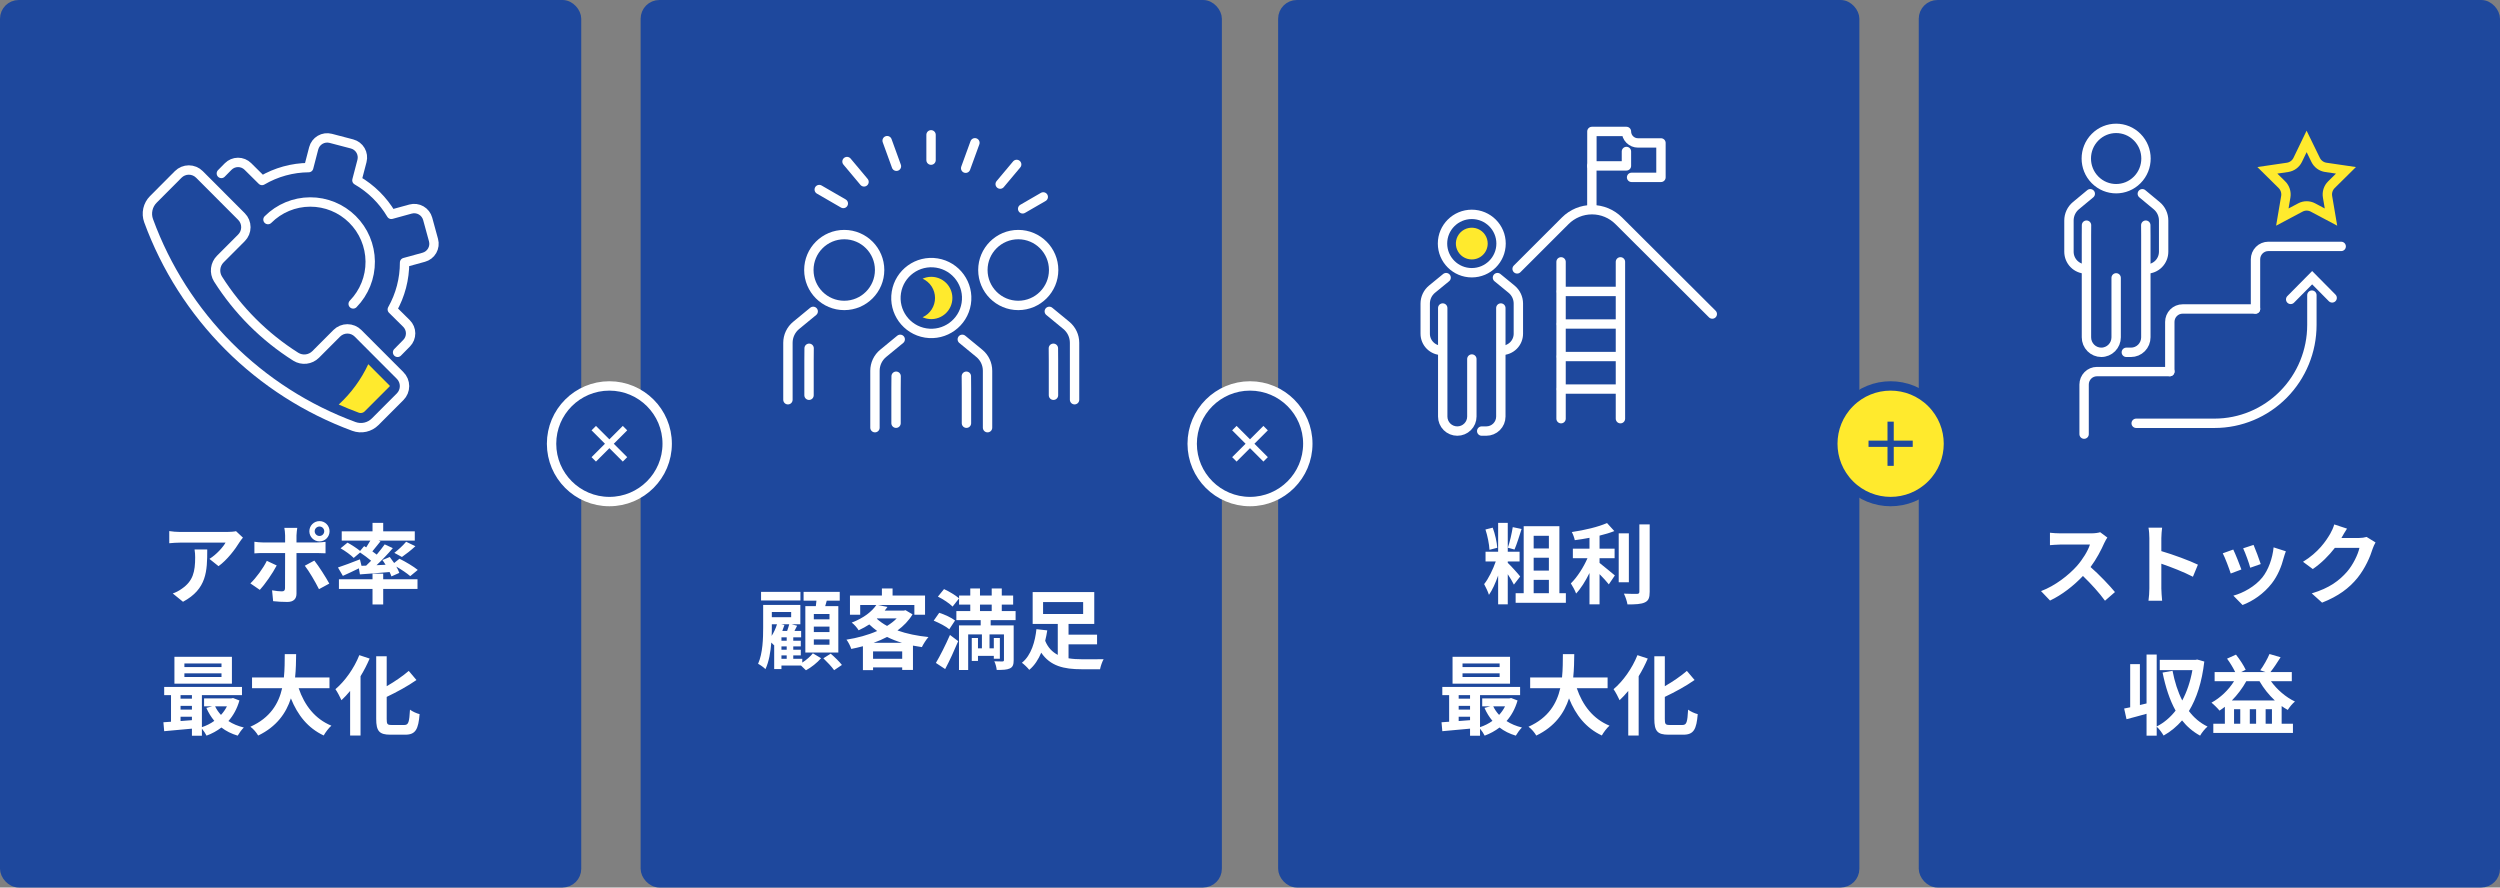 <svg width="800" height="284" viewBox="0 0 800 284" fill="none" xmlns="http://www.w3.org/2000/svg">
<rect x="0" y="0" width="800" height="284" fill="#808080" stroke="none"/>
<rect x="1.5" y="1.5" width="183" height="281" rx="4.5" fill="#1E489D" stroke="#1E489D" stroke-width="3"/>
<path d="M77.74 172.044L75.528 169.972C74.996 170.14 73.456 170.224 72.672 170.224H57.58C56.404 170.224 55.228 170.112 54.164 169.944V173.836C55.48 173.724 56.404 173.64 57.58 173.64H72.168C71.44 175.012 69.256 177.476 67.016 178.848L69.928 181.172C72.672 179.212 75.332 175.684 76.648 173.5C76.9 173.08 77.432 172.408 77.74 172.044ZM66.316 175.824H62.256C62.396 176.72 62.452 177.476 62.452 178.344C62.452 182.936 61.78 185.904 58.224 188.368C57.188 189.124 56.18 189.6 55.284 189.908L58.56 192.568C66.176 188.48 66.316 182.768 66.316 175.824ZM100.7 170C100.7 169.16 101.4 168.488 102.24 168.488C103.08 168.488 103.752 169.16 103.752 170C103.752 170.84 103.08 171.512 102.24 171.512C101.4 171.512 100.7 170.84 100.7 170ZM98.992 170C98.992 171.792 100.448 173.248 102.24 173.248C104.032 173.248 105.46 171.792 105.46 170C105.46 168.208 104.032 166.752 102.24 166.752C100.448 166.752 98.992 168.208 98.992 170ZM95.128 168.908H90.984C91.096 169.384 91.236 170.616 91.236 171.344V173.584H84.124C83.228 173.584 82.248 173.472 81.408 173.36V177.084C82.192 177 83.284 176.972 84.124 176.972H91.236V177C91.236 178.316 91.236 187.192 91.208 188.228C91.18 188.956 90.9 189.236 90.172 189.236C89.5 189.236 88.268 189.124 87.064 188.9L87.4 192.372C88.828 192.54 90.452 192.624 91.964 192.624C93.952 192.624 94.876 191.616 94.876 189.992V176.972H101.428C102.184 176.972 103.276 177 104.172 177.056V173.388C103.416 173.5 102.184 173.584 101.4 173.584H94.876V171.344C94.876 170.644 95.072 169.3 95.128 168.908ZM88.548 180.948L85.384 179.464C84.236 181.816 81.996 184.896 80.12 186.688L83.144 188.76C84.684 187.108 87.26 183.44 88.548 180.948ZM100.588 179.38L97.536 181.032C98.88 182.74 100.868 186.128 102.072 188.536L105.376 186.744C104.256 184.7 102.016 181.172 100.588 179.38ZM115.68 181.06L115.176 178.988C112.6 179.996 109.912 181.032 108.148 181.592L109.716 184.28C111.228 183.608 113.076 182.74 114.84 181.872L115.176 183.804C117.864 183.608 121.28 183.356 124.668 183.048C124.92 183.552 125.116 184.028 125.256 184.448L127.776 183.328C127.58 182.74 127.244 182.04 126.824 181.312C128.532 182.292 130.324 183.524 131.276 184.364L133.684 182.376C132.368 181.284 129.764 179.744 127.832 178.792L126.124 180.164C125.676 179.492 125.172 178.82 124.724 178.232L122.372 179.212C122.708 179.688 123.072 180.192 123.38 180.724L120.496 180.864C122.288 179.184 124.164 177.224 125.704 175.404L123.1 174.2C122.4 175.208 121.504 176.328 120.552 177.476C120.132 177.14 119.656 176.804 119.152 176.44C119.964 175.488 120.888 174.34 121.756 173.22L121.14 172.996H132.732V170.028H122.624V167.312H119.208V170.028H109.352V172.996H118.508C118.116 173.696 117.64 174.48 117.192 175.152L116.52 174.76L115.232 176.3C114.196 175.432 112.488 174.34 111.2 173.64L108.988 175.46C110.472 176.3 112.32 177.644 113.188 178.54L115.232 176.804C116.408 177.588 117.752 178.568 118.76 179.436C118.228 179.968 117.696 180.5 117.164 181.004L115.68 181.06ZM128.616 178.232C129.876 177.364 131.5 176.104 132.928 174.788L129.96 173.36C129.008 174.508 127.44 175.964 126.18 176.916L128.616 178.232ZM122.624 183.58H119.208V185.372H108.456V188.452H119.208V193.436H122.624V188.452H133.6V185.372H122.624V183.58ZM70.88 213.456H59.008V212.308H70.88V213.456ZM70.88 216.648H59.008V215.472H70.88V216.648ZM74.212 210.18H55.816V218.776H74.212V210.18ZM72.616 226.028C72.112 227.036 71.468 227.96 70.712 228.772C69.956 227.96 69.312 227.036 68.836 226.028H72.616ZM57.776 229.36H61.416V230.452C60.184 230.564 58.952 230.648 57.776 230.732V229.36ZM57.776 225.888H61.416V227.064H57.776V225.888ZM61.416 222.444V223.564H57.776V222.444H61.416ZM74.576 223.368L74.016 223.48H65.308V226.028H67.884L66.036 226.532C66.708 228.072 67.576 229.472 68.584 230.676C67.408 231.544 66.036 232.216 64.608 232.692V222.444H77.432V219.812H52.54V222.444H54.724V230.956C53.856 231.04 53.016 231.068 52.288 231.124L52.54 233.98C55.004 233.756 58.196 233.476 61.416 233.168V235.436H64.608V233.168C65.168 233.84 65.784 234.764 66.092 235.408C67.828 234.764 69.424 233.896 70.852 232.804C72.336 233.952 74.072 234.82 76.06 235.408C76.508 234.624 77.376 233.42 78.02 232.804C76.172 232.356 74.492 231.656 73.092 230.732C74.66 228.968 75.864 226.784 76.62 224.152L74.576 223.368ZM105.432 220.232V216.788H94.428C94.708 214.184 94.736 211.608 94.764 209.312H91.124C91.096 211.608 91.124 214.156 90.844 216.788H80.652V220.232H90.284C89.192 225.048 86.532 229.696 80.12 232.552C81.1 233.252 82.08 234.456 82.612 235.38C88.548 232.524 91.572 228.156 93.084 223.48C95.268 228.884 98.516 232.972 103.584 235.352C104.116 234.4 105.208 232.916 106.048 232.216C100.812 230.088 97.424 225.692 95.576 220.232H105.432ZM114.98 209.648C113.3 213.876 110.36 217.992 107.336 220.54C107.952 221.38 108.904 223.228 109.268 224.068C110.192 223.2 111.144 222.192 112.04 221.1V235.38H115.372V216.396C116.492 214.548 117.472 212.644 118.284 210.74L114.98 209.648ZM125.284 231.992C123.94 231.992 123.744 231.712 123.744 230.06V223.004C127.02 221.436 130.492 219.56 133.264 217.6L130.8 214.688C128.952 216.284 126.376 218.076 123.744 219.588V210.012H120.384V230.032C120.384 233.98 121.392 235.1 124.92 235.1H129.708C133.012 235.1 133.88 233.336 134.272 228.52C133.376 228.324 131.976 227.68 131.192 227.092C130.968 231.04 130.744 231.992 129.4 231.992H125.284Z" fill="white"/>
<path d="M128.021 120.136L114.561 106.649C114.116 106.202 113.587 105.847 113.004 105.605C112.422 105.363 111.797 105.238 111.166 105.238C110.536 105.238 109.911 105.363 109.329 105.605C108.746 105.847 108.217 106.202 107.771 106.649L101.011 113.423C100.19 114.245 99.115 114.765 97.961 114.899C96.807 115.032 95.642 114.771 94.655 114.158C84.612 107.812 76.103 99.306 69.745 89.258C69.138 88.268 68.882 87.102 69.018 85.947C69.155 84.793 69.676 83.719 70.497 82.898L77.278 76.103C78.178 75.2 78.683 73.976 78.683 72.701C78.683 71.425 78.178 70.201 77.278 69.299L63.814 55.812C63.369 55.365 62.84 55.011 62.258 54.769C61.676 54.527 61.052 54.403 60.421 54.403C59.791 54.403 59.167 54.527 58.585 54.769C58.003 55.011 57.474 55.365 57.029 55.812L49.066 63.807C48.193 64.681 47.586 65.786 47.319 66.993C47.051 68.2 47.133 69.458 47.554 70.62C53.082 85.716 61.823 99.425 73.17 110.795C84.518 122.166 98.199 130.925 113.264 136.464C114.423 136.887 115.678 136.97 116.882 136.702C118.085 136.434 119.188 135.828 120.059 134.953L128.039 126.961C128.487 126.513 128.842 125.981 129.084 125.395C129.326 124.808 129.45 124.18 129.449 123.545C129.447 122.911 129.32 122.283 129.075 121.698C128.83 121.113 128.472 120.582 128.021 120.136Z" stroke="white" stroke-width="3" stroke-miterlimit="10" stroke-linecap="round"/>
<path d="M127.227 112.751L130.113 109.825C130.943 108.982 131.405 107.844 131.397 106.66C131.39 105.477 130.914 104.344 130.074 103.512L125.535 99.019C128.123 94.442 129.477 89.269 129.464 84.008L135.602 82.321C136.166 82.167 136.695 81.902 137.158 81.543C137.62 81.183 138.007 80.736 138.297 80.226C138.587 79.716 138.773 79.154 138.846 78.572C138.918 77.99 138.875 77.4 138.72 76.834L136.856 70.022C136.542 68.881 135.789 67.911 134.762 67.326C133.736 66.74 132.519 66.586 131.38 66.897L125.221 68.593C122.548 64.073 118.757 60.32 114.214 57.697L115.833 51.508C116.131 50.363 115.963 49.146 115.367 48.124C114.77 47.103 113.793 46.36 112.65 46.06L105.822 44.27C104.679 43.971 103.464 44.139 102.445 44.737C101.425 45.335 100.684 46.314 100.384 47.459L98.778 53.634C93.529 53.679 88.382 55.099 83.85 57.753L79.31 53.255C78.469 52.424 77.333 51.961 76.152 51.968C74.97 51.976 73.84 52.452 73.01 53.294L70.832 55.502" stroke="white" stroke-width="3" stroke-linecap="round" stroke-linejoin="round"/>
<path d="M85.752 70.263C89.331 66.674 94.183 64.651 99.246 64.636C104.309 64.62 109.172 66.612 112.774 70.178C116.376 73.744 118.423 78.593 118.468 83.666C118.513 88.74 116.553 93.625 113.015 97.254" stroke="white" stroke-width="3" stroke-linecap="round" stroke-linejoin="round"/>
<path d="M124.719 123.428L117.847 116.543C115.571 121.424 112.36 125.81 108.398 129.453C110.503 130.389 112.642 131.258 114.815 132.061C115.01 132.133 115.217 132.169 115.425 132.169V132.169C115.908 132.162 116.37 131.968 116.713 131.627L124.689 123.639C124.716 123.612 124.734 123.577 124.739 123.539C124.744 123.501 124.737 123.462 124.719 123.428V123.428Z" fill="#FFEA2D"/>
<rect x="206.5" y="1.5" width="183" height="281" rx="4.5" fill="#1E489D" stroke="#1E489D" stroke-width="3"/>
<path d="M265.436 198.196H260.424V196.488H265.436V198.196ZM265.436 202.256H260.424V200.52H265.436V202.256ZM265.436 206.316H260.424V204.608H265.436V206.316ZM257.708 193.968V208.808H268.264V193.968H264.064C264.232 193.408 264.4 192.82 264.568 192.204H268.712V189.404H257.148V192.204H261.264C261.208 192.792 261.152 193.38 261.068 193.968H257.708ZM256.14 189.404H243.54V192.148H256.14V189.404ZM250.064 209.732H251.744V210.824H250.064V209.732ZM249.98 199.764H252.556C252.388 200.408 252.136 201.192 251.884 201.892H250.344C250.596 201.276 250.82 200.632 251.016 200.016L249.98 199.764ZM246.984 199.764H248.636C248.244 201.108 247.628 202.368 246.928 203.488C246.984 202.536 246.984 201.612 246.984 200.8V199.764ZM253.172 195.844V197.496H246.984V195.844H253.172ZM251.744 205.028H250.064V203.936H251.744V205.028ZM251.744 207.912H250.064V206.848H251.744V207.912ZM256.728 210.824H253.844V209.732H256.252V207.912H253.844V206.848H256.252V205.028H253.844V203.936H256.364V201.892H254.236L255.076 200.24L253.312 199.764H256.112V193.576H244.212V200.8C244.212 204.244 244.1 209.032 242.588 212.42C243.232 212.728 244.464 213.596 244.94 214.128C246.06 211.776 246.592 208.584 246.816 205.616C247.152 205.924 247.488 206.26 247.684 206.484L247.74 206.428V214.1H250.064V212.98H256.336C256.896 213.484 257.512 214.072 257.904 214.492C259.556 213.624 261.516 212.056 262.748 210.628L260.116 209.06C259.388 210.012 258.044 211.188 256.728 212.028V210.824ZM263.476 210.656C264.68 211.804 266.192 213.4 266.92 214.464L269.412 212.784C268.628 211.748 267.032 210.208 265.828 209.172L263.476 210.656ZM279.548 205.7C281.06 205.168 282.516 204.524 283.86 203.824C285.344 204.552 286.94 205.196 288.648 205.7H279.548ZM279.38 210.824V208.444H288.704V210.824H279.38ZM280.724 197.888H286.94C286.1 198.756 285.036 199.568 283.86 200.296C282.6 199.624 281.508 198.84 280.584 198L280.724 197.888ZM289.768 195.256L289.208 195.396H283.104C283.412 195.004 283.72 194.612 284 194.22L280.892 193.604H292.596V196.712H296.012V190.58H285.624V188.312H282.208V190.58H271.988V196.712H275.264V193.604H280.416C279.016 195.676 276.44 197.748 272.548 199.232C273.276 199.736 274.312 200.912 274.76 201.696C276.02 201.108 277.14 200.492 278.176 199.82C278.96 200.576 279.8 201.276 280.696 201.92C277.728 203.236 274.284 204.16 270.868 204.692C271.428 205.392 272.128 206.764 272.408 207.66C273.668 207.408 274.9 207.128 276.132 206.792V214.436H279.38V213.568H288.704V214.38H292.148V206.596C293.072 206.764 294.024 206.932 295.004 207.072C295.452 206.12 296.404 204.636 297.104 203.852C293.492 203.488 290.104 202.788 287.192 201.752C289.152 200.296 290.804 198.616 292.008 196.6L289.768 195.256ZM302.452 214.1C303.908 211.384 305.364 208.164 306.624 205.168L303.992 203.18C302.564 206.456 300.772 209.984 299.484 212.14L302.452 214.1ZM305.616 198.56C304.496 197.664 302.256 196.628 300.548 196.096L298.784 198.616C300.52 199.316 302.732 200.464 303.768 201.36L305.616 198.56ZM300.128 190.916C301.808 191.728 303.88 193.128 304.832 194.108L306.904 191.476C305.84 190.524 303.74 189.264 302.088 188.508L300.128 190.916ZM313.596 193.464H317.348V195.536H313.596V193.464ZM324.992 198.448V195.536H320.568V193.464H324.208V190.58H320.568V188.312H317.348V190.58H313.596V188.312H310.488V190.58H306.904V193.464H310.488V195.536H306.036V198.448H313.82V200.128H306.876V214.408H309.816V203.012H314.212V207.464H312.952V204.16H310.964V211.496H312.952V209.872H318.02V210.796H319.952V204.16H318.02V207.464H316.648V203.012H321.268V211.216C321.268 211.524 321.156 211.636 320.792 211.664C320.428 211.664 319.224 211.664 318.188 211.608C318.552 212.392 318.888 213.568 318.944 214.38C320.848 214.38 322.192 214.352 323.144 213.904C324.096 213.456 324.376 212.7 324.376 211.244V200.128H317.012V198.448H324.992ZM333.784 192.652H346.608V196.488H333.784V192.652ZM341.932 206.176H351.06V203.096H341.932V199.652H350.164V189.46H330.452V199.652H338.488V209.564C336.78 208.668 335.352 207.268 334.456 205.056C334.736 203.936 334.96 202.816 335.128 201.724L331.656 201.332C331.264 205.14 330.032 209.704 327.008 212.084C327.708 212.588 328.856 213.68 329.36 214.352C331.068 212.952 332.272 211.02 333.196 208.864C336.108 213.148 340.448 214.156 346.076 214.156H352.012C352.18 213.232 352.712 211.692 353.16 210.936C351.62 210.964 347.476 210.992 346.272 210.964C344.76 210.964 343.276 210.88 341.932 210.656V206.176Z" fill="white"/>
<path d="M297.936 51.244V43.142" stroke="white" stroke-width="3" stroke-linecap="round" stroke-linejoin="round"/>
<path d="M286.858 53.2L283.885 45.011" stroke="white" stroke-width="3" stroke-linecap="round" stroke-linejoin="round"/>
<path d="M276.487 58.199L271.041 51.7" stroke="white" stroke-width="3" stroke-linecap="round" stroke-linejoin="round"/>
<path d="M269.862 65.114L262.156 60.658" stroke="white" stroke-width="3" stroke-linecap="round" stroke-linejoin="round"/>
<path d="M327.25 66.829L333.844 63.012" stroke="white" stroke-width="3" stroke-linecap="round" stroke-linejoin="round"/>
<path d="M320.059 58.913L325.338 52.618" stroke="white" stroke-width="3" stroke-linecap="round" stroke-linejoin="round"/>
<path d="M309.014 53.831L311.975 45.692" stroke="white" stroke-width="3" stroke-linecap="round" stroke-linejoin="round"/>
<path d="M307.932 108.587L313.385 113.072C314.208 113.748 314.871 114.599 315.325 115.563C315.78 116.526 316.016 117.579 316.015 118.645V136.858" stroke="white" stroke-width="3" stroke-linecap="round" stroke-linejoin="round"/>
<path d="M288.07 108.587L282.616 113.072C281.794 113.749 281.132 114.6 280.677 115.563C280.222 116.527 279.987 117.579 279.986 118.645V136.858" stroke="white" stroke-width="3" stroke-linecap="round" stroke-linejoin="round"/>
<path d="M309.236 120.393L309.265 124.238V135.429" stroke="white" stroke-width="3" stroke-linecap="round" stroke-linejoin="round"/>
<path d="M286.763 120.393L286.734 124.238V135.429" stroke="white" stroke-width="3" stroke-linecap="round" stroke-linejoin="round"/>
<path d="M309.195 97.164C310.188 90.983 305.988 85.165 299.815 84.171C293.641 83.176 287.831 87.381 286.838 93.562C285.844 99.744 290.044 105.561 296.218 106.556C302.391 107.55 308.201 103.346 309.195 97.164Z" stroke="white" stroke-width="3" stroke-linecap="round" stroke-linejoin="round"/>
<path d="M298.001 88.58C297.044 88.581 296.098 88.786 295.227 89.182C296.413 89.717 297.421 90.583 298.127 91.678C298.834 92.772 299.21 94.047 299.21 95.351C299.21 96.654 298.834 97.929 298.127 99.024C297.421 100.118 296.413 100.985 295.227 101.519C296.146 101.934 297.147 102.138 298.155 102.116C299.163 102.093 300.154 101.845 301.054 101.39C301.954 100.934 302.741 100.283 303.357 99.484C303.973 98.684 304.403 97.757 304.614 96.769C304.826 95.782 304.814 94.76 304.58 93.778C304.346 92.796 303.896 91.878 303.262 91.093C302.628 90.308 301.826 89.674 300.916 89.24C300.006 88.805 299.01 88.579 298.001 88.58V88.58Z" fill="#FFEA2D"/>
<path d="M260.224 99.638L254.774 104.123C253.95 104.799 253.286 105.65 252.83 106.615C252.374 107.579 252.137 108.633 252.137 109.7V127.917" stroke="white" stroke-width="3" stroke-linecap="round" stroke-linejoin="round"/>
<path d="M258.918 111.448L258.889 115.294V126.481" stroke="white" stroke-width="3" stroke-linecap="round" stroke-linejoin="round"/>
<path d="M270.156 97.74C276.409 97.74 281.479 92.665 281.479 86.404C281.479 80.143 276.409 75.067 270.156 75.067C263.903 75.067 258.834 80.143 258.834 86.404C258.834 92.665 263.903 97.74 270.156 97.74Z" stroke="white" stroke-width="3" stroke-linecap="round" stroke-linejoin="round"/>
<path d="M335.775 99.638L341.229 104.123C342.051 104.8 342.713 105.651 343.167 106.615C343.622 107.578 343.858 108.63 343.859 109.696V127.913" stroke="white" stroke-width="3" stroke-linecap="round" stroke-linejoin="round"/>
<path d="M337.082 111.448L337.111 115.294V126.481" stroke="white" stroke-width="3" stroke-linecap="round" stroke-linejoin="round"/>
<path d="M325.844 97.74C332.097 97.74 337.166 92.665 337.166 86.404C337.166 80.143 332.097 75.067 325.844 75.067C319.591 75.067 314.521 80.143 314.521 86.404C314.521 92.665 319.591 97.74 325.844 97.74Z" stroke="white" stroke-width="3" stroke-linecap="round" stroke-linejoin="round"/>
<rect x="410.5" y="1.5" width="183" height="281" rx="4.5" fill="#1E489D" stroke="#1E489D" stroke-width="3"/>
<path d="M484.08 168.684C483.772 170.672 483.128 173.5 482.512 175.264L484.64 175.852C485.368 174.2 486.18 171.54 486.908 169.272L484.08 168.684ZM479.124 175.292C479.012 173.528 478.424 170.868 477.668 168.852L475.344 169.44C476.016 171.456 476.548 174.172 476.632 175.936L479.124 175.292ZM486.46 184.476C485.928 183.748 483.52 181.088 482.484 180.108V179.66H486.264V176.552H482.484V167.312H479.404V176.552H475.372V179.66H478.648C477.752 182.208 476.324 185.204 474.924 186.912C475.428 187.836 476.156 189.348 476.464 190.356C477.556 188.816 478.564 186.548 479.404 184.168V193.38H482.484V183.748C483.268 184.924 484.024 186.212 484.444 187.08L486.46 184.476ZM490.772 185.568H495.644V189.824H490.772V185.568ZM495.644 171.456V175.516H490.772V171.456H495.644ZM495.644 182.6H490.772V178.484H495.644V182.6ZM499.004 189.824V168.376H487.58V189.824H485.004V192.904H501.076V189.824H499.004ZM511.856 178.624H516.672V175.572H511.856V171.4C513.564 170.98 515.188 170.504 516.588 169.944L514.236 167.368C511.52 168.6 507.012 169.664 502.98 170.252C503.372 170.952 503.792 172.128 503.932 172.856C505.444 172.66 507.04 172.408 508.636 172.1V175.572H503.316V178.624H507.992C506.732 181.536 504.688 184.728 502.672 186.688C503.204 187.528 504.016 188.956 504.352 189.936C505.892 188.312 507.376 185.904 508.636 183.356V193.38H511.856V183.72C512.976 184.868 514.152 186.128 514.824 186.996L516.756 184.14C516 183.552 513.228 181.172 511.856 180.136V178.624ZM521.236 170.672H517.988V186.324H521.236V170.672ZM524.596 167.816V189.348C524.596 189.852 524.372 190.02 523.84 190.048C523.252 190.048 521.46 190.048 519.64 189.964C520.144 190.916 520.648 192.456 520.788 193.408C523.336 193.436 525.212 193.324 526.36 192.764C527.508 192.232 527.9 191.308 527.9 189.376V167.816H524.596ZM479.88 213.456H468.008V212.308H479.88V213.456ZM479.88 216.648H468.008V215.472H479.88V216.648ZM483.212 210.18H464.816V218.776H483.212V210.18ZM481.616 226.028C481.112 227.036 480.468 227.96 479.712 228.772C478.956 227.96 478.312 227.036 477.836 226.028H481.616ZM466.776 229.36H470.416V230.452C469.184 230.564 467.952 230.648 466.776 230.732V229.36ZM466.776 225.888H470.416V227.064H466.776V225.888ZM470.416 222.444V223.564H466.776V222.444H470.416ZM483.576 223.368L483.016 223.48H474.308V226.028H476.884L475.036 226.532C475.708 228.072 476.576 229.472 477.584 230.676C476.408 231.544 475.036 232.216 473.608 232.692V222.444H486.432V219.812H461.54V222.444H463.724V230.956C462.856 231.04 462.016 231.068 461.288 231.124L461.54 233.98C464.004 233.756 467.196 233.476 470.416 233.168V235.436H473.608V233.168C474.168 233.84 474.784 234.764 475.092 235.408C476.828 234.764 478.424 233.896 479.852 232.804C481.336 233.952 483.072 234.82 485.06 235.408C485.508 234.624 486.376 233.42 487.02 232.804C485.172 232.356 483.492 231.656 482.092 230.732C483.66 228.968 484.864 226.784 485.62 224.152L483.576 223.368ZM514.432 220.232V216.788H503.428C503.708 214.184 503.736 211.608 503.764 209.312H500.124C500.096 211.608 500.124 214.156 499.844 216.788H489.652V220.232H499.284C498.192 225.048 495.532 229.696 489.12 232.552C490.1 233.252 491.08 234.456 491.612 235.38C497.548 232.524 500.572 228.156 502.084 223.48C504.268 228.884 507.516 232.972 512.584 235.352C513.116 234.4 514.208 232.916 515.048 232.216C509.812 230.088 506.424 225.692 504.576 220.232H514.432ZM523.98 209.648C522.3 213.876 519.36 217.992 516.336 220.54C516.952 221.38 517.904 223.228 518.268 224.068C519.192 223.2 520.144 222.192 521.04 221.1V235.38H524.372V216.396C525.492 214.548 526.472 212.644 527.284 210.74L523.98 209.648ZM534.284 231.992C532.94 231.992 532.744 231.712 532.744 230.06V223.004C536.02 221.436 539.492 219.56 542.264 217.6L539.8 214.688C537.952 216.284 535.376 218.076 532.744 219.588V210.012H529.384V230.032C529.384 233.98 530.392 235.1 533.92 235.1H538.708C542.012 235.1 542.88 233.336 543.272 228.52C542.376 228.324 540.976 227.68 540.192 227.092C539.968 231.04 539.744 231.992 538.4 231.992H534.284Z" fill="white"/>
<path d="M522.107 56.756H531.508V45.738H524.145C523.661 45.739 523.182 45.644 522.734 45.459C522.287 45.275 521.88 45.005 521.538 44.664C521.195 44.323 520.923 43.917 520.738 43.472C520.553 43.026 520.457 42.548 520.457 42.065H509.41V53.083H520.457V48.473" stroke="white" stroke-width="3" stroke-linecap="round" stroke-linejoin="round"/>
<path d="M509.393 53.083V66.99" stroke="white" stroke-width="3" stroke-linecap="round" stroke-linejoin="round"/>
<path d="M479.188 88.839L483.696 92.533C484.376 93.091 484.924 93.792 485.301 94.586C485.678 95.38 485.874 96.248 485.876 97.126V106.793C485.876 108.209 485.311 109.567 484.307 110.568C483.303 111.57 481.941 112.132 480.521 112.132V112.132" stroke="white" stroke-width="3" stroke-miterlimit="10" stroke-linecap="round"/>
<path d="M462.756 88.839L458.244 92.533C457.564 93.092 457.017 93.793 456.641 94.587C456.265 95.381 456.07 96.248 456.068 97.126V106.793C456.068 107.494 456.206 108.188 456.474 108.836C456.743 109.484 457.137 110.072 457.634 110.568C458.131 111.064 458.721 111.457 459.37 111.726C460.02 111.994 460.716 112.132 461.419 112.132V112.132" stroke="white" stroke-width="3" stroke-miterlimit="10" stroke-linecap="round"/>
<path d="M480.268 98.566V101.736V133.299C480.268 134.531 479.778 135.712 478.904 136.583C478.031 137.454 476.846 137.943 475.61 137.943H474.145" stroke="white" stroke-width="3" stroke-miterlimit="10" stroke-linecap="round"/>
<path d="M461.672 98.566V101.736V133.299C461.672 133.91 461.793 134.514 462.027 135.078C462.261 135.641 462.605 136.153 463.038 136.585C463.471 137.016 463.985 137.358 464.55 137.591C465.116 137.824 465.722 137.944 466.334 137.943V137.943C466.946 137.943 467.552 137.823 468.117 137.59C468.682 137.357 469.195 137.014 469.628 136.583C470.061 136.152 470.404 135.64 470.638 135.077C470.872 134.513 470.992 133.909 470.992 133.299V114.889" stroke="white" stroke-width="3" stroke-miterlimit="10" stroke-linecap="round"/>
<path d="M470.971 87.275C476.145 87.275 480.339 83.094 480.339 77.936C480.339 72.778 476.145 68.596 470.971 68.596C465.797 68.596 461.604 72.778 461.604 77.936C461.604 83.094 465.797 87.275 470.971 87.275Z" stroke="white" stroke-width="3" stroke-miterlimit="10" stroke-linecap="round"/>
<path d="M470.971 83.023C469.964 83.023 468.979 82.725 468.141 82.167C467.303 81.609 466.65 80.816 466.265 79.888C465.879 78.96 465.778 77.939 465.975 76.954C466.171 75.969 466.657 75.064 467.369 74.353C468.081 73.643 468.989 73.159 469.977 72.963C470.965 72.767 471.99 72.868 472.92 73.252C473.851 73.637 474.647 74.288 475.206 75.123C475.766 75.958 476.065 76.94 476.065 77.944C476.064 79.291 475.527 80.582 474.572 81.534C473.617 82.487 472.322 83.022 470.971 83.023Z" fill="#FFEA2D"/>
<path d="M547.932 100.492L517.987 70.641C516.866 69.52 515.534 68.63 514.067 68.022C512.601 67.415 511.028 67.102 509.44 67.102C507.852 67.102 506.279 67.415 504.813 68.022C503.346 68.63 502.014 69.52 500.893 70.641L485.479 86.04" stroke="white" stroke-width="3" stroke-linecap="round" stroke-linejoin="round"/>
<path d="M499.539 133.977V83.794" stroke="white" stroke-width="3" stroke-miterlimit="10" stroke-linecap="round"/>
<path d="M518.539 83.794V133.977" stroke="white" stroke-width="3" stroke-miterlimit="10" stroke-linecap="round"/>
<path d="M499.658 93.261H518.415" stroke="white" stroke-width="3" stroke-miterlimit="10" stroke-linecap="round"/>
<path d="M499.658 103.679H518.415" stroke="white" stroke-width="3" stroke-miterlimit="10" stroke-linecap="round"/>
<path d="M499.658 114.092H518.415" stroke="white" stroke-width="3" stroke-miterlimit="10" stroke-linecap="round"/>
<path d="M499.658 124.505H518.415" stroke="white" stroke-width="3" stroke-miterlimit="10" stroke-linecap="round"/>
<rect x="615.5" y="1.5" width="183" height="281" rx="4.5" fill="#1E489D" stroke="#1E489D" stroke-width="3"/>
<path d="M674.352 172.016L672.056 170.308C671.496 170.504 670.376 170.672 669.172 170.672H659.288C658.448 170.672 656.74 170.588 655.984 170.476V174.452C656.572 174.424 658.112 174.256 659.288 174.256H668.78C668.164 176.244 666.456 179.016 664.608 181.116C661.976 184.056 657.636 187.472 653.128 189.152L656.012 192.176C659.848 190.356 663.572 187.444 666.54 184.308C669.172 186.856 671.776 189.712 673.596 192.232L676.788 189.46C675.136 187.444 671.748 183.86 668.976 181.452C670.852 178.932 672.42 175.936 673.372 173.752C673.624 173.192 674.128 172.324 674.352 172.016ZM687.792 188.312C687.792 189.432 687.68 191.112 687.512 192.232H691.88C691.768 191.084 691.628 189.124 691.628 188.312V180.388C694.652 181.424 698.852 183.048 701.736 184.56L703.332 180.696C700.756 179.436 695.38 177.448 691.628 176.356V172.212C691.628 171.064 691.768 169.832 691.88 168.852H687.512C687.708 169.832 687.792 171.232 687.792 172.212V188.312ZM721.14 174.368L717.808 175.46C718.508 176.916 719.74 180.304 720.076 181.676L723.436 180.5C723.044 179.212 721.672 175.572 721.14 174.368ZM731.472 176.412L727.552 175.152C727.216 178.652 725.872 182.376 723.968 184.756C721.644 187.668 717.752 189.796 714.672 190.608L717.612 193.604C720.888 192.372 724.388 190.02 726.992 186.66C728.896 184.196 730.072 181.284 730.8 178.456C730.968 177.896 731.136 177.308 731.472 176.412ZM714.644 175.852L711.284 177.056C711.956 178.288 713.356 182.012 713.832 183.524L717.248 182.236C716.688 180.668 715.344 177.28 714.644 175.852ZM751.044 169.16L746.956 167.816C746.704 168.768 746.116 170.056 745.696 170.756C744.296 173.164 741.86 176.776 736.96 179.772L740.096 182.096C742.84 180.22 745.276 177.756 747.152 175.32H755.02C754.572 177.42 752.948 180.78 751.044 182.964C748.608 185.736 745.5 188.172 739.76 189.88L743.064 192.848C748.328 190.776 751.716 188.2 754.376 184.952C756.896 181.816 758.492 178.092 759.248 175.6C759.472 174.9 759.864 174.116 760.172 173.584L757.316 171.82C756.672 172.016 755.748 172.156 754.88 172.156H749.252C749.28 172.1 749.308 172.072 749.336 172.016C749.672 171.4 750.4 170.14 751.044 169.16ZM703.108 211.048L702.548 211.16H691.124V214.436H701.568C700.924 218.104 699.804 221.352 698.32 224.152C696.892 221.352 695.884 218.132 695.212 214.66L692.02 215.22C692.972 219.868 694.288 223.984 696.192 227.4C694.484 229.584 692.44 231.32 690.144 232.468V209.452H686.896V225.104L684.768 225.608V212.532H681.66V226.336C680.96 226.476 680.316 226.616 679.728 226.728L680.484 230.144C682.388 229.64 684.656 229.052 686.896 228.408V235.408H690.144V232.552C690.928 233.196 691.852 234.54 692.356 235.38C694.596 234.12 696.556 232.496 698.264 230.536C699.832 232.524 701.736 234.148 704.032 235.408C704.536 234.484 705.628 233.14 706.412 232.496C704.004 231.348 702.044 229.64 700.448 227.54C702.94 223.48 704.62 218.244 705.376 211.692L703.108 211.048ZM714.196 224.152C715.96 222.36 717.556 220.26 718.816 217.992H723.044C724.36 220.26 726.04 222.388 727.944 224.152H714.196ZM725.004 231.6V226.952H727.02V231.6H725.004ZM716.884 231.6H714.896V226.952H716.884V231.6ZM721.952 231.6H719.936V226.952H721.952V231.6ZM733.376 217.992V215.052H726.544C727.552 213.792 728.728 212.028 729.792 210.32L726.236 209.284C725.564 210.88 724.332 213.064 723.268 214.492L724.948 215.052H717.164L718.62 214.324C718.004 212.98 716.716 210.992 715.512 209.48L712.656 210.768C713.608 212.028 714.616 213.736 715.26 215.052H708.68V217.992H714.896C713.104 220.848 710.528 223.284 707.672 224.852C708.428 225.44 709.716 226.728 710.248 227.4C710.836 227.008 711.396 226.616 711.956 226.168V231.6H708.26V234.54H733.74V231.6H730.128V225.944C730.772 226.392 731.416 226.812 732.088 227.176C732.592 226.336 733.6 225.104 734.384 224.488C731.472 223.116 728.644 220.68 726.712 217.992H733.376Z" fill="white"/>
<path d="M666.914 138.922V123.048C666.914 122.505 667.019 121.967 667.224 121.465C667.43 120.963 667.731 120.507 668.111 120.122C668.491 119.738 668.942 119.433 669.439 119.225C669.935 119.017 670.468 118.91 671.005 118.91H694.338" stroke="white" stroke-width="3" stroke-miterlimit="10" stroke-linecap="round"/>
<path d="M694.338 118.898V103.008C694.338 102.465 694.444 101.927 694.649 101.426C694.855 100.924 695.156 100.469 695.536 100.085C695.916 99.701 696.367 99.396 696.863 99.188C697.36 98.981 697.892 98.874 698.429 98.874H721.761" stroke="white" stroke-width="3" stroke-miterlimit="10" stroke-linecap="round"/>
<path d="M721.76 98.874V82.984C721.76 82.441 721.866 81.903 722.071 81.401C722.277 80.9 722.578 80.444 722.958 80.06C723.338 79.676 723.789 79.372 724.285 79.164C724.782 78.956 725.314 78.849 725.851 78.849H749.18" stroke="white" stroke-width="3" stroke-miterlimit="10" stroke-linecap="round"/>
<path d="M683.576 135.454H708.669C716.927 135.453 724.846 132.138 730.685 126.237C736.524 120.336 739.804 112.333 739.804 103.988V103.988V94.442" stroke="white" stroke-width="3" stroke-miterlimit="10" stroke-linecap="round"/>
<path d="M733.018 95.805L739.889 88.862L746.287 95.327" stroke="white" stroke-width="3" stroke-miterlimit="10" stroke-linecap="round"/>
<path d="M738.117 45.255L741.002 51.168C741.312 51.802 741.77 52.35 742.336 52.766C742.902 53.181 743.559 53.452 744.251 53.555L750.708 54.503L746.055 59.103C745.553 59.597 745.178 60.206 744.961 60.878C744.744 61.551 744.692 62.266 744.81 62.963L745.915 69.464L740.141 66.396C739.522 66.066 738.832 65.893 738.132 65.893C737.432 65.893 736.743 66.066 736.124 66.396L730.346 69.464L731.451 62.963C731.569 62.267 731.517 61.551 731.301 60.879C731.085 60.206 730.711 59.597 730.21 59.103L725.557 54.503L732.013 53.555C732.706 53.453 733.363 53.182 733.929 52.766C734.495 52.351 734.953 51.802 735.263 51.168L738.117 45.255Z" stroke="#FFEA2D" stroke-width="3" stroke-miterlimit="10" stroke-linecap="round"/>
<path d="M685.543 61.999L690.142 65.816C690.837 66.392 691.396 67.116 691.781 67.937C692.165 68.757 692.364 69.654 692.364 70.562V80.554C692.363 82.017 691.787 83.42 690.764 84.454C689.74 85.489 688.352 86.07 686.904 86.072V86.072" stroke="white" stroke-width="3" stroke-miterlimit="10" stroke-linecap="round"/>
<path d="M668.887 61.999L664.288 65.816C663.594 66.392 663.034 67.116 662.65 67.937C662.266 68.757 662.066 69.654 662.066 70.562V80.554C662.066 82.017 662.642 83.421 663.666 84.456C664.69 85.49 666.078 86.072 667.526 86.072" stroke="white" stroke-width="3" stroke-miterlimit="10" stroke-linecap="round"/>
<path d="M686.648 72.05L686.671 75.326V107.938C686.671 108.568 686.548 109.193 686.309 109.776C686.07 110.359 685.72 110.889 685.278 111.335C684.837 111.781 684.313 112.135 683.736 112.376C683.159 112.618 682.541 112.742 681.917 112.742H680.424" stroke="white" stroke-width="3" stroke-miterlimit="10" stroke-linecap="round"/>
<path d="M667.685 72.05L667.662 75.326V107.938C667.662 108.568 667.784 109.193 668.023 109.776C668.261 110.359 668.611 110.888 669.052 111.334C669.493 111.781 670.017 112.135 670.594 112.376C671.17 112.618 671.788 112.742 672.412 112.742V112.742C673.673 112.742 674.883 112.236 675.774 111.335C676.666 110.434 677.167 109.212 677.167 107.938V88.912" stroke="white" stroke-width="3" stroke-miterlimit="10" stroke-linecap="round"/>
<path d="M683.921 57.555C687.651 53.786 687.651 47.674 683.921 43.905C680.191 40.136 674.144 40.136 670.414 43.905C666.684 47.675 666.684 53.785 670.414 57.555C674.144 61.324 680.191 61.324 683.921 57.555Z" stroke="white" stroke-width="3" stroke-miterlimit="10" stroke-linecap="round"/>
<circle cx="400" cy="142" r="18.5" fill="#1E489D" stroke="white" stroke-width="3"/>
<circle cx="605" cy="142" r="18.5" transform="rotate(45 605 142)" fill="#FFEA2D" stroke="#1E489D" stroke-width="3"/>
<circle cx="195" cy="142" r="18.5" fill="#1E489D" stroke="white" stroke-width="3"/>
<path d="M190 137L200 147M200 137L190 147" stroke="white" stroke-width="2"/>
<path d="M395 137L405 147M405 137L395 147" stroke="white" stroke-width="2"/>
<path d="M605 134.929V149.071M612.071 142H597.929" stroke="#1E489D" stroke-width="2"/>
</svg>
